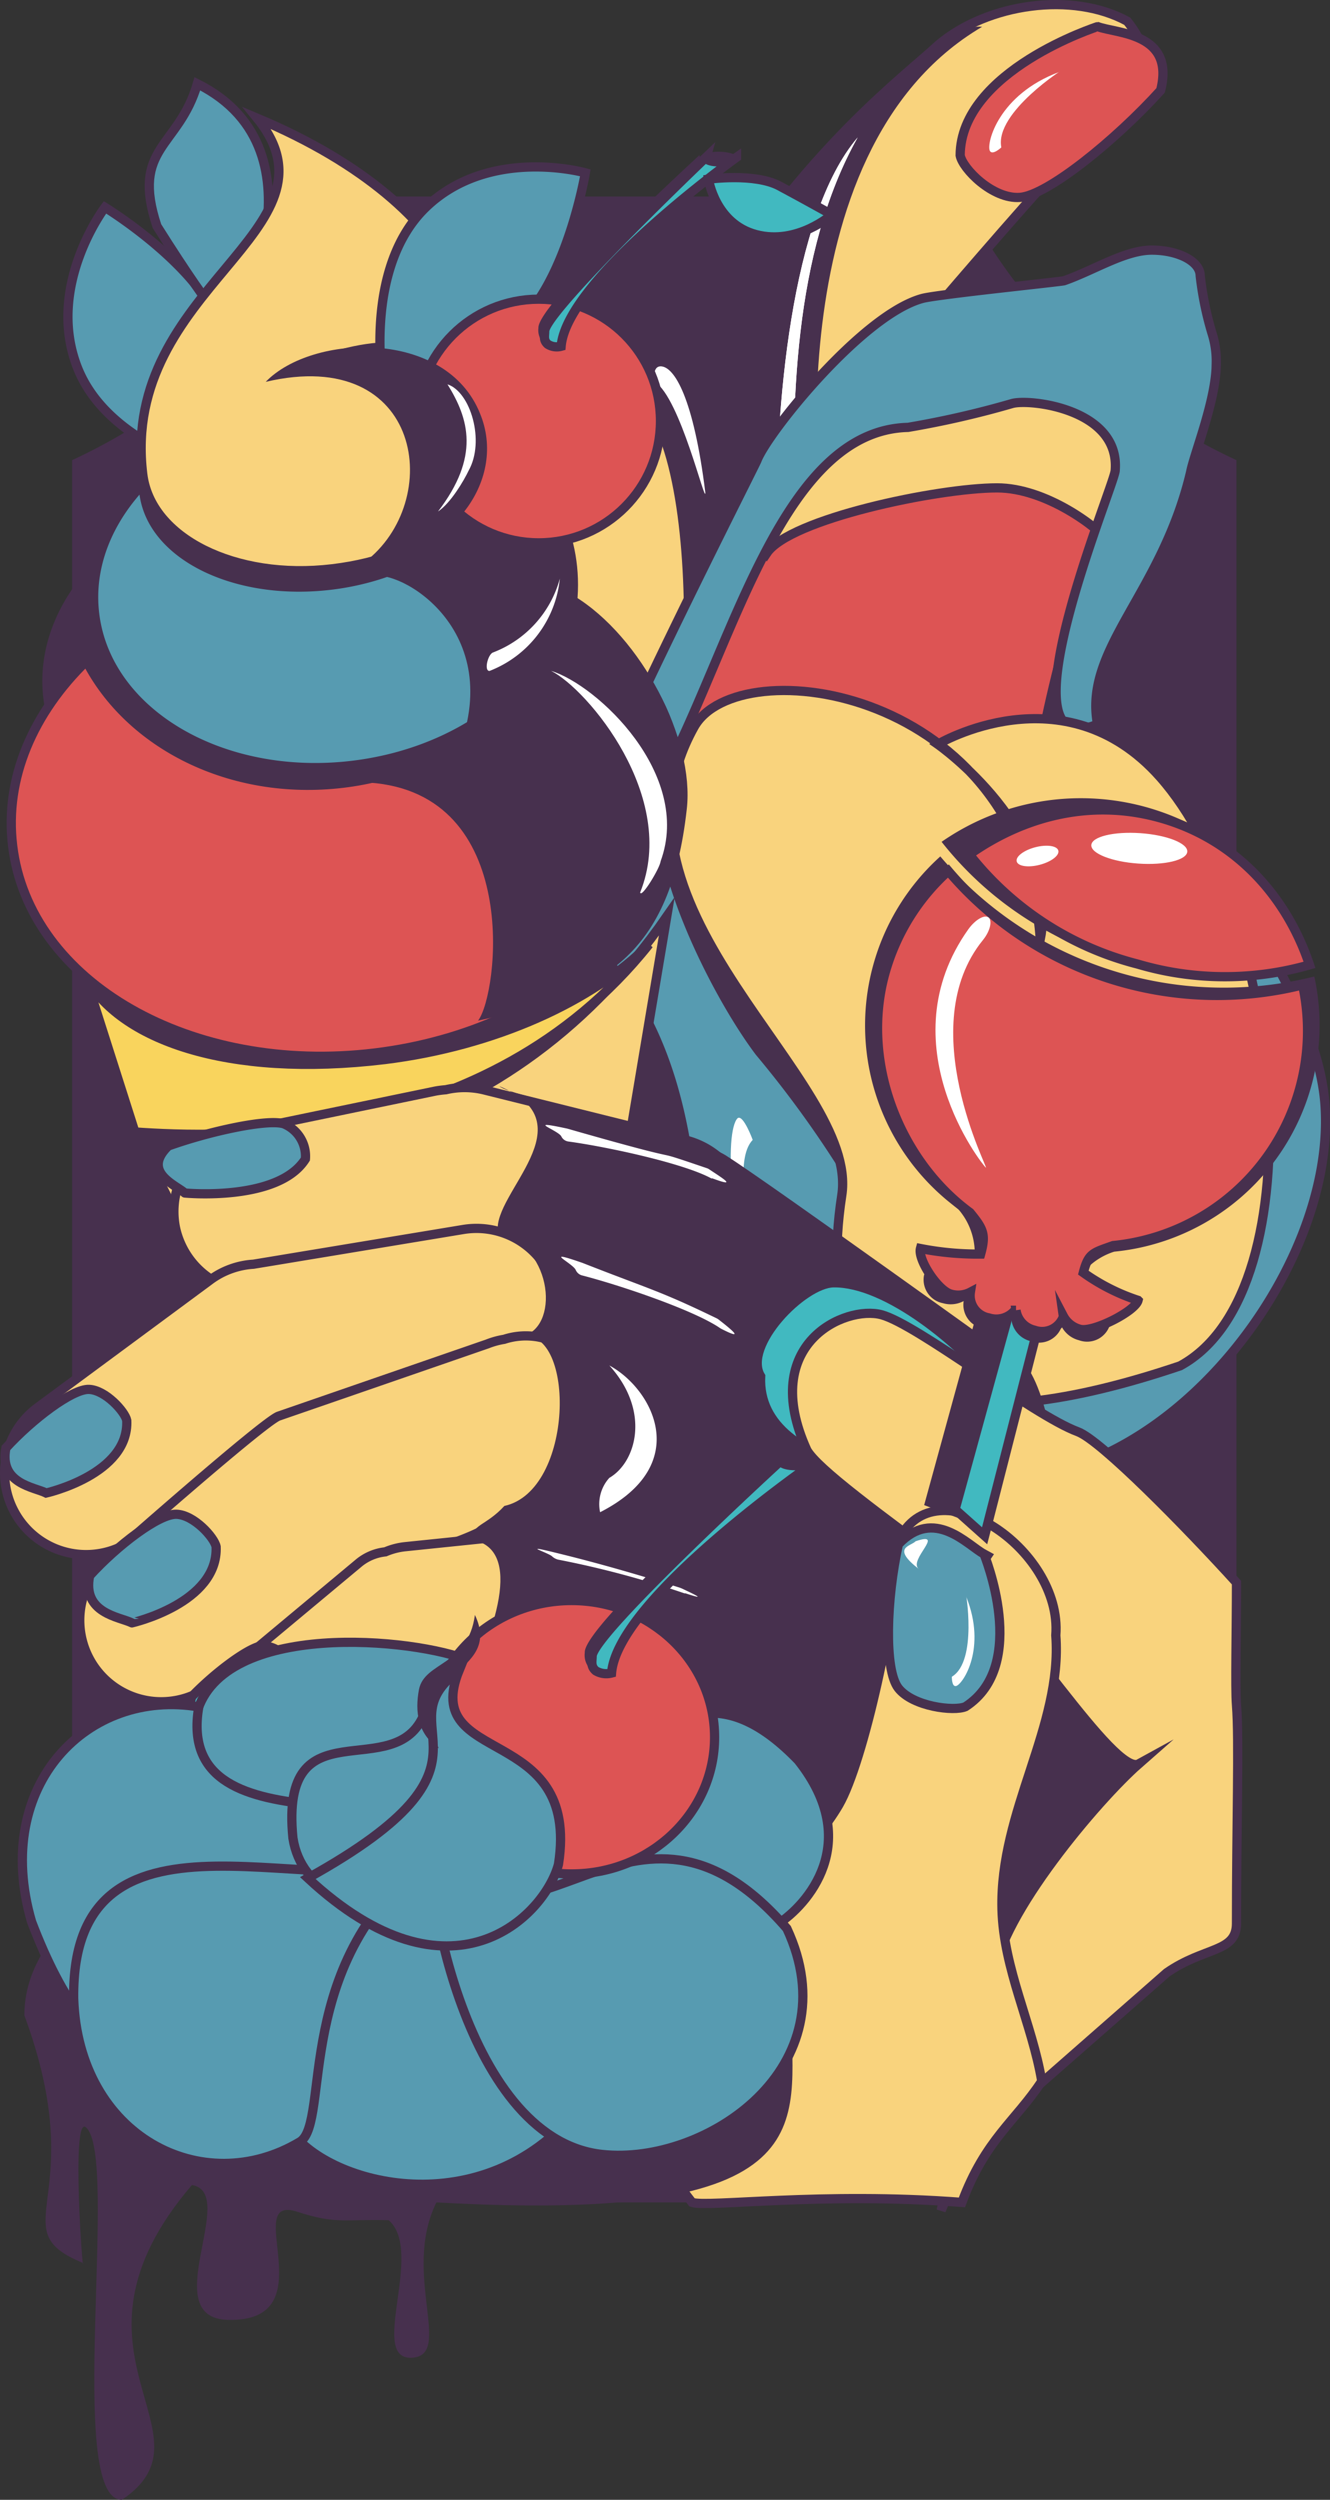 <svg xmlns="http://www.w3.org/2000/svg" viewBox="0 0 144.06 270.64"><rect x="0" y="0" width="144.06" height="270.64" fill="#333333" stroke="none"/><defs><style>.cls-1{fill:#47304e;}.cls-2{fill:#f9d37d;}.cls-2,.cls-3,.cls-5,.cls-6,.cls-8,.cls-9{stroke:#47304e;stroke-miterlimit:10;}.cls-3{fill:#dd5454;}.cls-4{fill:#fff;}.cls-5{fill:#579bb1;}.cls-6{fill:#41b9c0;}.cls-7{fill:#fdca38;}.cls-8{fill:#f9d45d;}.cls-9{fill:#e73b68;}</style></defs><g id="Calque_2" data-name="Calque 2"><g id="LOLLYPOP"><path id="cadre-noir" class="cls-1" d="M133.93,209.9V49.82A62.82,62.82,0,0,1,116.6,37.91a60.36,60.36,0,0,1-12.42-16.63H37.56A60.36,60.36,0,0,1,25.14,37.91,62.82,62.82,0,0,1,7.81,49.82V209.9a63,63,0,0,1,17.33,11.91,60.36,60.36,0,0,1,12.42,16.63h66.62a60.36,60.36,0,0,1,12.42-16.63A63,63,0,0,1,133.93,209.9Z"/><path class="cls-2" d="M122.1,2.3C116.16-.94,107,.36,101.68,4.83c-4,3.69-13.32,10.51-23.62,26.31-4.49,6.59-14.81,13.18-23.62,32.63C52.05,75.18,72.07,81.15,75.28,79.64s24.91-44.9,24.91-44.9S111,22.06,115.05,17.82,128,9.68,122.1,2.3Z"/><path id="ongle" class="cls-3" d="M104,16.82c.25,1.43,3.51,4.77,6.48,4.55s10.32-6.16,15.23-11.58c1.6-6.26-4.75-6.14-6.82-6.91C118.89,2.88,104.05,7.65,104,16.82Z"/><path id="lum-ongle" class="cls-4" d="M107.21,16.32c.27.56,1.25-.36,1.25-.36-.77-3.83,7.18-8.78,6.25-8.16C108.18,10.23,106.83,15.48,107.21,16.32Z"/><path class="cls-1" d="M106.38,2.9C83.28,16.48,89.07,57.09,89.07,57.09S78.16,84.52,72.56,92.71c0,0-.28-.49-2.12-1,3.85-4.1,6.68-42.94-2.42-49.36.82-2.34,7.16-7.45,7.16-7.45S97.85,2.05,106.38,2.9Z"/><path class="cls-4" d="M71.57,39.66c-1,0-.64,1.68-.64,1.68,2.76,1.75,5.49,13.46,5.47,12C75.13,43.1,73.05,39.69,71.57,39.66Z"/><path class="cls-4" d="M92.9,14.88c-7.22,8.45-9,29.45-8.8,43.46.1,6.34-1.21,5.91-3.84,9.37-.49,4.14,3.66-.76,4.25-4.84.07-.45,1.61-3,1.6-5.12C85.66,44.21,85.88,27.37,92.9,14.88Z"/><path class="cls-4" d="M92.9,14.88c-7.22,8.45-9,29.45-8.8,43.46.1,6.34-1.21,5.91-3.84,9.37-.49,4.14,3.66-.76,4.25-4.84.07-.45,1.61-3,1.6-5.12C85.66,44.21,85.88,27.37,92.9,14.88Z"/><path class="cls-3" d="M112.5,81.93c-.82,4.5-10.29,4.16-19.91,4.5,0,0-23.66-.56-21.7-5.87C77,63.88,86.36,48.4,101.69,48,128.39,47.35,117.85,52.55,112.5,81.93Z"/><path id="dents" class="cls-2" d="M108,52.82c5.25,0,10.9,4.2,12.39,6.11.9-1.34,4.09-7.83,4.09-9.4,0-5.91-11-6.52-19.71-6.52s-20.54.17-20.54,6.09c0,1.57-2.07,9.44-1.18,10.79C85.52,56.18,101.62,52.82,108,52.82Z"/><path class="cls-5" d="M107.53,135.43a28.33,28.33,0,0,1-12.9-3.55,114.8,114.8,0,0,0-12.37-18c-5-6.63-13.18-22.9-10-30.55,7.44-14.58,12.69-36.73,26.09-37.06a101,101,0,0,0,11.27-2.58c1.88-.55,11.76.57,11.17,7.29-.25,2-12.91,32.12-1.91,27.42-1.55-8.21,7-14.18,10.09-27.32.39-2,2.78-7.84,2.77-11.76a9.84,9.84,0,0,0-.47-3.26A35.33,35.33,0,0,1,130,29.85c0-1.53-2.35-2.77-5.25-2.77s-6.27,2.19-9.48,3.31c0,.08-13.7,1.47-15.36,1.92C93.42,34.05,83.15,46.84,82,49.83c-.4,1-23.24,45.62-21.52,48.25.75-.49,5.84,6.57,5.84,6.57,9,11,8.44,26.22,9.48,30.74,1.3,5.57,3.82,10.22,6.74,13a34.23,34.23,0,0,0,26,11.68c18.51,0,36-22.69,35-40.12-.75-14-17.44-33.32-19.16-32.61-.81.33,14.06,29.93,8.87,37.46S119.65,135.43,107.53,135.43Z"/><path class="cls-4" d="M79.91,121.05c.61-.4,1.62,2.36,1.62,2.36-3.28,3.41,2.57,19.18,2.07,18C78.82,134.74,78.44,122.36,79.91,121.05Z"/><path id="langue" class="cls-2" d="M127.83,147.87c-23.66,8-40.34,5.51-36.65-18.47,1.93-12.62-27.12-30.77-16-50.69,4.77-8.55,35.57-4.27,37.5,23,2.23-11.83-11.11-21.13-11.11-21.13s13.67-8.17,24.08,3.54C138.86,99,142.93,139.68,127.83,147.87Z"/><path class="cls-1" d="M49.51,56.11a7.32,7.32,0,0,1,.19,1c.86,7.1-7.27,13.92-18.15,15.23S11.15,69,10.3,61.89a9.42,9.42,0,0,1-.06-1.06C6.2,65,4.05,70.25,4.7,75.63c1.36,11.28,14.48,19,29.31,17.2S59.76,80.46,58.4,69.17C57.75,63.79,54.42,59.22,49.51,56.11Z"/><path class="cls-1" d="M30.24,27.08C21.48,38.67,14.33,46.39,13,56.1c.78,6.64,9.6,11,19.66,9.83S50,58.37,49.4,51.71C47.87,35.64,22.21,47.63,30.24,27.08Z"/><path class="cls-1" d="M56.1,143.65a48.63,48.63,0,0,1-29.77,14l12.3,23.6a50.86,50.86,0,0,0,14.75-5.14Z"/><path class="cls-1" d="M56.69,93.56a2,2,0,0,0,0-.24l0,.24Z"/><path class="cls-1" d="M8.64,128.75l10.62,26.34c8.62-.8,27.07-4.52,37.18-15.51l3.25-38.76C46.34,129.48,17.05,129,8.64,128.75Z"/><path class="cls-1" d="M58.51,102.68c-4.61,6.66-13.34,12.15-23.44,14.1-14.67,2.83-21.72-5.19-26.9-11l.47,20.68C16.48,126.7,45.51,126.43,58.51,102.68Z"/><path class="cls-1" d="M40.22,184.26,51,204.88l2.11-25.19A49.48,49.48,0,0,1,40.22,184.26Z"/><path class="cls-5" d="M11.37,22.45s12.13,7.39,13,14.89a84.88,84.88,0,0,1,.46,14.07S12,48.79,8.43,39.9,11.37,22.45,11.37,22.45Z"/><path class="cls-5" d="M21.38,9.07c14.74,7.38,3.77,26.77,3.77,26.77S23.73,35.16,17,24.48C14.16,15.9,19.36,16,21.38,9.07Z"/><path class="cls-5" d="M53,47.85a8.21,8.21,0,0,1,.18,1C54,55.61,46.21,62.1,35.84,63.35s-19.44-3.23-20.25-10a8.55,8.55,0,0,1-.06-1c-3.85,4-5.9,9-5.28,14.11,1.29,10.75,13.8,18.1,27.94,16.4S62.73,71.06,61.44,60.3C60.82,55.17,57.65,50.81,53,47.85Z"/><path class="cls-3" d="M60.88,65.37c-2.33,9.89-11.72,18-23.79,19.43S14,80.62,9.37,71.56c-5.77,5.6-8.89,12.69-8,20C3.13,106.36,20.71,116.42,40.61,114s34.58-16.34,32.8-31.15C72.54,75.58,67.82,69.44,60.88,65.37Z"/><path class="cls-2" d="M52.17,46s-1.29-13.95-20-6c6.29-3.63,11.21-.08,15.79-.63,5.55-1.47,3.58-16.63-20.11-26.58C37.78,25,13,31.06,15.46,51.32c.82,6.93,10,11.52,20.52,10.26S53.22,54.74,52.17,46Z"/><path class="cls-6" d="M65.22,139.8C52.61,149,38.7,151.43,29.32,151.88L40.92,175a71.56,71.56,0,0,0,17.59-4.28Z"/><path class="cls-7" d="M71.43,91.94l.06-.23-.06.24Z"/><path class="cls-2" d="M16.15,125.66,27.8,148.84c10-.38,25.38-2.85,38.26-12.91l6.16-36.7C53.66,126.05,25.83,126.3,16.15,125.66Z"/><path class="cls-8" d="M70.3,102.24c-6.07,6.17-16.74,11-28.61,12.47-17.24,2.07-28.79-2.23-32.45-9l5.37,16.84C23.63,123.18,52.67,124.38,70.3,102.24Z"/><path class="cls-6" d="M42.41,177.93l10.14,20.18,5.22-24A69.48,69.48,0,0,1,42.41,177.93Z"/><path class="cls-1" d="M62.18,64.52C58.76,76.1,54.77,79.62,40,84.73c16.57,1.14,14,22.9,11.78,25.77,13.66-3,20.83-7,22.61-22.91C75.25,80.07,69.45,68.92,62.18,64.52Z"/><path class="cls-1" d="M40.57,62.38c3.28-.59,15.11,6.6,8.29,20.72C67.55,74.24,65.42,52.74,53,47.85,53,55.75,45.26,60.48,40.57,62.38Z"/><path class="cls-5" d="M63.4,18.71s-2.35,14-9,17.62A85.12,85.12,0,0,1,41.53,42S39.2,29.13,46.11,22.46,63.4,18.71,63.4,18.71Z"/><g id="cerise"><circle class="cls-3" cx="58.35" cy="45.58" r="13.19"/><path class="cls-1" d="M78,17.62c-1.06,0-2-.35-2.22-.7a.34.34,0,0,1,0-.14h0S58.15,32.92,58.32,35.51a2,2,0,0,0,.59,1.68,2.43,2.43,0,0,0,1.72.46C60.22,29.49,79.54,17.3,79.54,17.3A2.34,2.34,0,0,1,78,17.62Z"/><path class="cls-6" d="M78.37,17.5c-.93.09-1.77-.08-1.87-.38a.2.2,0,0,1,0-.11h0S59.16,33.54,59,35.83c0,.55-.17,1,.33,1.44a1.81,1.81,0,0,0,1.45.22c.6-7.28,19-20.46,19-20.46A2.58,2.58,0,0,1,78.37,17.5Z"/><ellipse class="cls-1" cx="78.19" cy="16.97" rx="0.54" ry="1.76" transform="translate(55.39 93.67) rotate(-85.69)"/><path class="cls-6" d="M90.1,23.24s-3-1.68-5.68-3.11-7.68-.73-7.68-.73.71,4.83,5.17,6S90.1,23.24,90.1,23.24Z"/></g><path class="cls-1" d="M28.78,41.34c17.06-4,19.39,13,10.68,19.55C49.23,60,54.89,51.79,52,44.78,48.31,35.57,33.82,36.13,28.78,41.34Z"/><path class="cls-4" d="M47.44,55.38c1.38-.91,2.82-3.37,3.32-4.43,1.79-3.18.21-8.53-2.29-9.34C50.8,45.36,52,49.43,47.44,55.38Z"/><path class="cls-4" d="M53.4,70.64c-.55.2-1,2-.38,2a12,12,0,0,0,7.62-10A11.89,11.89,0,0,1,53.4,70.64Z"/><path class="cls-4" d="M69.34,96.62c.12.69,2.14-2.63,2.22-3.39,3.44-9.4-6.86-19.07-11.87-20.6C63.63,74.6,73.5,86.31,69.34,96.62Z"/><path id="_1" data-name="1" class="cls-2" d="M86.35,154l-4.7-22.75a8.8,8.8,0,0,0-2.38-4.43,8.78,8.78,0,0,0-5-3.39l-21.91-5.45a8.89,8.89,0,0,0-4.07,0,10.3,10.3,0,0,0-1.21.16l-21.18,4.38A8.83,8.83,0,0,0,19,132.87h0a8.83,8.83,0,0,0,10.43,6.85l20.39-4.21,15.48,3.84,3.75,18.18a8.84,8.84,0,0,0,10.43,6.86h0c3.58-.74,25.79,29.1,26.46,25.73C106.17,189,86.59,155.15,86.35,154Z"/><path class="cls-2" d="M82.63,158.05,58.55,136.37a8.82,8.82,0,0,0-8.38-3.26l-22.72,3.76a8.76,8.76,0,0,0-4.69,1.71L4.08,152.38a8.83,8.83,0,0,0-1.85,12.35h0a8.82,8.82,0,0,0,12.34,1.85L31.46,154.1l17.24-2.85,22.12,19.92a3,3,0,0,0,4.27-.22l31.59,21.67C107.79,191.38,83.88,159.17,82.63,158.05Z"/><path class="cls-2" d="M76.67,159.62,62,146.56A7.56,7.56,0,0,0,54.61,145a8.65,8.65,0,0,0-1.82.5l-22.63,7.82c-1.74.68-17.94,15-17.94,15a8.83,8.83,0,0,0-1.86,12.34h0a8.83,8.83,0,0,0,12.35,1.85l17.86-13.2s11.06-2.11,13.82-5.12c0,0,.84,5.61,7.66,11.06-4.72,18.67,15.25,47.67,19.63,45.7l25.7-25.47C109.77,186.08,79.74,162.36,76.67,159.62Z"/><path class="cls-2" d="M71.54,172.05h0a7.56,7.56,0,0,0-8.25-6.6l-19.39,2a7.39,7.39,0,0,0-2.16.56,5.41,5.41,0,0,0-2.88,1.21L26.35,179.65c-2.62,2.19-5.26,2.83-5.81,8,3.72,6.47,9.41,5.17,9.41,5.17A9.06,9.06,0,0,0,36,190.93l10.65-8.88,18.36-1.89A7.27,7.27,0,0,0,71.54,172.05Z"/><path class="cls-1" d="M111.49,148.35s-28.15-20.26-32.78-23.2-23.45-6.37-24.61-7.55c9.69,4-.73,11.54-.17,15.71,6.17,1.88,6.6,10.57,2.59,11.35,5.83-.79,5.68,16.71-1.89,18.38-2,2.18-3.59,2-3.48,3.66,11.09,2.11-11.59,35-11.59,35-.73,1.43-9.2,8.17-5.41,12.19,12.39,4.3,7.61-26.87,21.52-20.81,2.61,1.14,3.93,3.08,3,12.68-.24,5.55,5.07,9.93,5.07,9.93,3.07,2.74,5.13,1.33,6.43,11.7,1.87,1.36,1.9,9.13,6.83,8.08,4.26-1.24,18-23.42,19-18.44,3.28,9.79,13.35-27.26,15.38-27.68C116.2,188.35,116.6,156.66,111.49,148.35Z"/><path id="ongle-2" data-name="ongle" class="cls-5" d="M13.73,153.78c-.19-.94-2.29-3.29-4.09-3.36s-6.14,3.22-9,6.34C-.13,160.65,3.75,161,5,161.64,5,161.64,14,159.63,13.73,153.78Z"/><path id="ongle-3" data-name="ongle" class="cls-5" d="M23.41,167.45c-.2-1-2.39-3.44-4.29-3.51s-6.43,3.38-9.41,6.66c-.83,4.07,3.23,4.44,4.58,5.1C14.29,175.7,23.66,173.58,23.41,167.45Z"/><path id="ongle-4" data-name="ongle" class="cls-6" d="M31.74,180.59a3.91,3.91,0,0,0-3.2-2.43c-1.44.05-5.25,2.9-7.78,5.54-.87,3.12,2.31,3.19,3.34,3.62C24.1,187.32,31.61,185.21,31.74,180.59Z"/><path id="ongle-5" data-name="ongle" class="cls-5" d="M33.08,125.48a3.79,3.79,0,0,0-2.34-3.81c-1.74-.55-7.95.77-12.51,2.4-2.91,2.83.82,4.22,1.79,5.09C20,129.16,30.15,130.14,33.08,125.48Z"/><path class="cls-4" d="M65,163.72A4.24,4.24,0,0,1,66,160c2.92-1.69,4.5-7.22,0-12.17C70.62,150.31,75.18,158.53,65,163.72Z"/><path class="cls-4" d="M61.53,123.58c4.27.58,12.55,2.37,15.52,4l.13,0c2.85,1.06,1-.08-.39-1a1,1,0,0,0-.23-.11c-7.67-2.6.23.11-15.11-4.28-4.64-1-1.12.11-.66.82A1,1,0,0,0,61.53,123.58Z"/><path class="cls-4" d="M63,138.07c4.18,1.07,12.2,3.79,15,5.72l.12.07c2.71,1.38,1,0-.28-1a1.48,1.48,0,0,0-.21-.13c-6.19-3-7.16-3.11-14.53-6-4.49-1.56-1.12,0-.75.74A1.05,1.05,0,0,0,63,138.07Z"/><path class="cls-4" d="M60.45,168.85a103.08,103.08,0,0,1,13.68,3.65l.12,0c2.53.84.84.06-.41-.53l-.2-.08c-6.8-2.12-10.78-3.13-13.35-3.76-4.07-1-1-.06-.51.35A1.51,1.51,0,0,0,60.45,168.85Z"/><path id="ongle-6" data-name="ongle" class="cls-6" d="M82.39,149c-2-3.31,4.56-10.06,7.88-10.12,5.79-.1,14,6.7,17.82,11.62-.43,7.28-4.48,8.17-7,9.84C103.48,160.31,81.83,160.2,82.39,149Z"/><path class="cls-2" d="M107.94,229.75c-1.1-2.56-6,9.57-6,9.57l5.72-25.43c.71-6.58,11.21-19,15.69-22.93-2.6,1.43-13.65-16.35-18.85-20.19C94.85,163.65,88.55,159,87.4,157c-5.26-11.56,4.17-15.71,8.08-14.66S111.8,153.17,116.73,155c2.49.9,11.72,10.3,17.2,16.34,0,5.29-.15,11.37,0,13.26.3,3.78,0,12.86,0,23.65,0,3.16-3.44,2.48-7.54,5.32Z"/><path class="cls-2" d="M77.62,209.84c5.12-5.06,10.55-9.81,13.24-14.44s6.27-21.18,6.5-28.65c3.86-8.24,17.74.86,17,10.3.74,9.89-6.11,19-5.83,29.67.16,6.44,3.28,12.42,4.31,18.6-2.86,4.34-6.12,6.32-8.65,13.12-15.15-1.16-27.59.56-29.23,0C69.29,231.37,66.64,220.7,77.62,209.84Z"/><path id="ongle-7" data-name="ongle" class="cls-5" d="M104.58,184.77c-1.24.54-5.7,0-7.27-2s-1.3-9.73,0-15.58c3.87-4.1,7.48.09,9.28,1.06C106.57,168.26,111.57,180.25,104.58,184.77Z"/><path class="cls-4" d="M103.58,182.53c-.51.15-.48-1-.48-1,2.86-1.71,1.43-9.58,1.57-8.63C106.88,178.43,104.33,182.29,103.58,182.53Z"/><path class="cls-4" d="M99.51,169.86c-3-2.34-.87-2.44-.33-3C102.5,165.75,98.35,168.89,99.51,169.86Z"/><path class="cls-1" d="M85.74,218.22c0,11.74,4,22.61-38.47,20.22-3.8,7.71,1.94,16.67-2.72,16.82S46,243.74,42.1,240.37c-4.9-.13-5.7.45-9.88-.91-6.28-2.05,3.31,11.94-7.51,11.7-7.87-.18,1.23-13.75-3.92-14.6C5.17,254.8,23.9,263.49,13.2,270.64c-6.17,0-.24-37.3-3.9-40.33C7.68,229,9,246.8,9,245c-9.08-3.71,1-6.84-6.36-26.81C2.59,206,21.2,196,44.16,196S85.74,206,85.74,218.22Z"/><path class="cls-6" d="M55.05,216.15c1.11-8.91-25.51,5-23-13.5,1.53-10.14,19.92-8.74,26.16-6.41C70.6,210.25,58.36,215.43,55.05,216.15Z"/><path class="cls-6" d="M54.87,215.58c3.48,5.73,25.91-9.29,25.91-13.85-1-6.38-18.68-11.91-24-3.95C54.33,202.58,64.39,211.33,54.87,215.58Z"/><circle class="cls-9" cx="68.49" cy="204.18" r="13.84"/><path class="cls-6" d="M66,211.89c0,5.61-5.27,10.16-11.76,10.16s-11.93-2.19-12.74-7.67c-1.31-13.86,9.93-5.17,12.74-12.65C59.07,205.31,66,206.28,66,211.89Z"/><path class="cls-6" d="M57.6,197.41c-7.66,5.92,5.83,9.16-14.65,21,13.91,13.51,22.91,3.81,24.26-1.39C69.36,202.63,53.78,207.23,57.6,197.41Z"/><path class="cls-1" d="M59.13,191.79c2.81,6.21-7.11,5.65-3.5,13.52-2.07-1.49-2.31-3.78-1.92-6C54.23,196.49,58.47,197,59.13,191.79Z"/><path class="cls-5" d="M46.88,200.88c1.24-9.52-28.55,5.3-25.79-14.43,1.71-10.85,22.28-9.35,29.27-6.86C64.27,194.57,50.59,200.11,46.88,200.88Z"/><path class="cls-6" d="M46.68,200.27c3.89,6.12,29-9.93,29-14.81-1.14-6.82-20.9-12.73-26.84-4.22C46.07,186.37,57.33,195.72,46.68,200.27Z"/><path class="cls-5" d="M46.88,200.88c1.76,13.25,24.84,10.43,17.44,25.14-9.46,14.44-26.14,11.41-31.83,5.82C23.22,222.28,45.88,200.17,46.88,200.88Z"/><path class="cls-5" d="M47,200.85c3,9.52,34.28,9.38,37.3,7.42s9.29-8.71,2.16-17.69C70.63,174.2,64.9,202.51,47,200.85Z"/><path class="cls-5" d="M85.23,208.79c7,15-8.74,25.67-20,24.46-15.54-1.67-19.57-32.2-18.38-32.86C57.21,215.45,68.45,189.34,85.23,208.79Z"/><path class="cls-5" d="M46.88,200.88C34.83,205.75,17.14,244,3.42,208.05c-4.35-14.92,6.23-25.29,18.11-23.25C18.68,201.38,49.3,191.14,46.88,200.88Z"/><path class="cls-5" d="M46.88,200.88c-15.39,11.15-11,28.9-14.39,31-10.55,6.32-24-.58-24.51-15.5C7.67,192.55,36.48,207.14,46.88,200.88Z"/><ellipse class="cls-3" cx="61.91" cy="188.08" rx="15.49" ry="14.8"/><g id="tige-cerise"><path class="cls-1" d="M86.34,158.8c-1.25,0-2.42-.39-2.61-.79a.27.27,0,0,1,0-.15h0S63.13,176,63.34,178.92a2.14,2.14,0,0,0,.7,1.88,3,3,0,0,0,2,.52c-.51-9.16,22.13-22.89,22.13-22.89A3,3,0,0,1,86.34,158.8Z"/><path class="cls-6" d="M86.82,158.65c-1.1.11-2.08-.08-2.2-.41a.15.15,0,0,1,0-.13h0S64.31,176.7,64.14,179.28c0,.61-.19,1.1.39,1.61a2.25,2.25,0,0,0,1.71.24c.67-8.16,22.25-23,22.25-23A3.11,3.11,0,0,1,86.82,158.65Z"/><ellipse class="cls-1" cx="86.6" cy="158.06" rx="0.6" ry="2.07" transform="translate(-77.02 233.64) rotate(-86.07)"/></g><path class="cls-5" d="M59.14,196.32c0,6-5.89,10.87-13.16,10.87S32.63,204.84,31.73,199c-1.47-14.81,11.11-5.52,14.25-13.52C51.37,189.29,59.14,190.32,59.14,196.32Z"/><path class="cls-5" d="M49.73,180.84c-8.57,6.34,6.53,9.8-16.39,22.49,15.56,14.45,25.64,4.08,27.15-1.48C62.89,186.42,45.46,191.34,49.73,180.84Z"/><path class="cls-1" d="M51.44,174.84c3.15,6.63-7.95,6-3.91,14.45-2.32-1.6-2.59-4-2.15-6.38C46,179.86,50.7,180.38,51.44,174.84Z"/><polygon id="tige-courte" class="cls-6" points="112.98 126.8 116.51 127.76 106.65 166.27 103.03 163.04 112.98 126.8"/><polyline id="ombre-tige-courte" class="cls-1" points="100.1 162.95 109.49 128.75 113.21 129.77 103.72 164.32"/><path class="cls-1" d="M121.64,104.11a37.58,37.58,0,0,0,20.35-.06,26.43,26.43,0,0,0-40-12.91A37.43,37.43,0,0,0,121.64,104.11Z"/><path class="cls-1" d="M120.69,135.51a24.63,24.63,0,0,0,21.67-29.79,40.3,40.3,0,0,1-40.51-13,24.62,24.62,0,0,0,1.92,38.16,7.23,7.23,0,0,1,1.61,6.48c0,.19-.24.5-.19.56-2.38,2.21-4.77-1.08-5.11.17a2.59,2.59,0,0,0,2.06,3,3,3,0,0,0,2.24-.23,2.59,2.59,0,0,0,2.06,2.95,2.77,2.77,0,0,0,3-.88l.12,0a2.76,2.76,0,0,0,2.11,2.28,2.59,2.59,0,0,0,3.3-1.52.43.43,0,0,0,0-.11,2.93,2.93,0,0,0,1.9,1.52,2.58,2.58,0,0,0,3.3-1.52c.34-1.24-4.1.59-4.32-2.75a2.59,2.59,0,0,1,.13-.58A7.16,7.16,0,0,1,120.69,135.51Z"/><path class="cls-3" d="M123.21,104.37a33.35,33.35,0,0,0,18.63.09c-2.47-7.38-8-13.67-16.31-15.95-7.54-2.07-14.78-.06-20.53,4A33.77,33.77,0,0,0,123.21,104.37Z"/><path class="cls-3" d="M120.57,134.85a23.35,23.35,0,0,0,20.52-28.22A38.18,38.18,0,0,1,102.72,94.3a23.28,23.28,0,0,0-6.89,11.16c-2.63,9.6,1.65,20.26,9.23,25.81,1.47,1.79,1.75,2.38,1.16,4.5a32.37,32.37,0,0,1-6.52-.6c-.32,1.18,1.89,4.55,3.29,4.93a2.84,2.84,0,0,0,2.12-.21,2.45,2.45,0,0,0,2,2.79,2.62,2.62,0,0,0,2.83-.83l.11,0a2.61,2.61,0,0,0,2,2.16,2.45,2.45,0,0,0,3.12-1.44.36.36,0,0,0,0-.1,2.85,2.85,0,0,0,1.81,1.44c1.4.39,6-1.95,6.29-3.13a21.93,21.93,0,0,1-5.93-3C117.9,135.64,118.38,135.64,120.57,134.85Z"/><ellipse class="cls-4" cx="123.42" cy="91.85" rx="1.65" ry="5.21" transform="translate(23.25 208.63) rotate(-86.04)"/><ellipse class="cls-4" cx="112.37" cy="92.69" rx="2.33" ry="0.98" transform="translate(-19.78 31.42) rotate(-14.65)"/><path class="cls-4" d="M107.06,99.32c.44.32.22,1.45-.59,2.45-7.63,9.38.74,25,.31,24.64S96.07,113,104.89,100.6C105.64,99.56,106.63,99,107.06,99.32Z"/></g></g></svg>